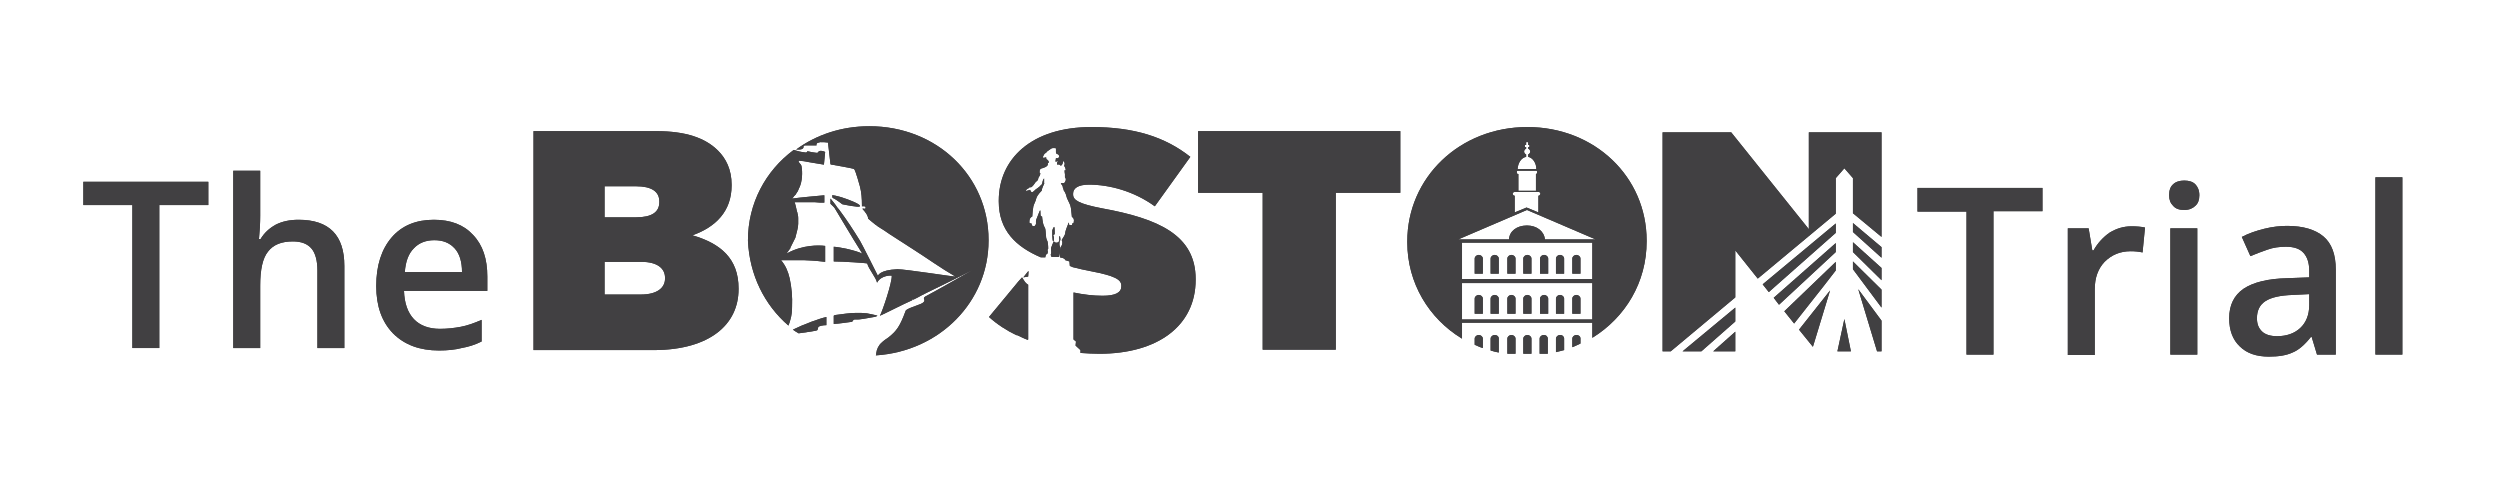 <svg xmlns="http://www.w3.org/2000/svg" xmlns:xlink="http://www.w3.org/1999/xlink" version="1.1" id="Layer_1" x="0px" y="0px" viewBox="0 0 612 122" style="enable-background:new 0 0 612 122;" xml:space="preserve">
<style type="text/css">
	.st0{fill:#5A5A5A;}
	.st1{fill:#414042;}
</style>
<g>
	<g>
		<path class="st1" d="M488.1,86.8h-6.7v-35h-12V46h30.6v5.7h-12V86.8z"/>
		<path class="st1" d="M521.8,55.4c1.3,0,2.4,0.1,3.3,0.3l-0.6,6.1c-0.9-0.2-1.9-0.3-2.9-0.3c-2.6,0-4.7,0.9-6.4,2.6    c-1.6,1.7-2.4,3.9-2.4,6.7v16.1h-6.6V55.9h5.1l0.9,5.4h0.3c1-1.8,2.4-3.3,4-4.4C518.2,55.9,519.9,55.4,521.8,55.4z"/>
		<path class="st1" d="M531,47.8c0-1.2,0.3-2.1,1-2.7c0.6-0.6,1.6-0.9,2.7-0.9c1.2,0,2.1,0.3,2.7,0.9c0.6,0.6,1,1.5,1,2.7    c0,1.1-0.3,2-1,2.6c-0.6,0.6-1.5,1-2.7,1c-1.2,0-2.1-0.3-2.7-1C531.3,49.7,531,48.9,531,47.8z M537.9,86.8h-6.6V55.9h6.6V86.8z"/>
		<path class="st1" d="M567.2,86.8l-1.3-4.3h-0.2c-1.5,1.9-3,3.2-4.5,3.8c-1.5,0.7-3.4,1-5.8,1c-3,0-5.4-0.8-7.1-2.5    c-1.7-1.6-2.6-3.9-2.6-6.9c0-3.2,1.2-5.6,3.5-7.2c2.4-1.6,6-2.5,10.8-2.6l5.3-0.2v-1.6c0-2-0.5-3.4-1.4-4.4    c-0.9-1-2.3-1.5-4.3-1.5c-1.6,0-3.1,0.2-4.5,0.7c-1.4,0.5-2.8,1-4.2,1.6l-2.1-4.7c1.7-0.9,3.5-1.5,5.5-2c2-0.5,3.9-0.7,5.6-0.7    c3.9,0,6.9,0.9,8.9,2.6c2,1.7,3,4.4,3,8.1v20.8H567.2z M557.4,82.3c2.4,0,4.3-0.7,5.7-2c1.4-1.3,2.2-3.2,2.2-5.6V72l-4,0.2    c-3.1,0.1-5.3,0.6-6.7,1.5c-1.4,0.9-2.1,2.3-2.1,4.2c0,1.4,0.4,2.4,1.2,3.2C554.5,81.9,555.8,82.3,557.4,82.3z"/>
		<path class="st1" d="M588.1,86.8h-6.6V43.4h6.6V86.8z"/>
	</g>
	<g>
		<path class="st1" d="M39.1,85.2h-6.7v-35h-12v-5.7h30.6v5.7h-12V85.2z"/>
		<path class="st1" d="M84.3,85.2h-6.6v-19c0-2.4-0.5-4.2-1.4-5.3c-1-1.2-2.5-1.8-4.6-1.8c-2.8,0-4.8,0.8-6.1,2.5    c-1.3,1.6-1.9,4.4-1.9,8.3v15.3h-6.6V41.8h6.6v11c0,1.8-0.1,3.7-0.3,5.7h0.4c0.9-1.5,2.1-2.6,3.7-3.5c1.6-0.8,3.4-1.2,5.6-1.2    c7.5,0,11.2,3.8,11.2,11.3V85.2z"/>
		<path class="st1" d="M107.5,85.8c-4.8,0-8.5-1.4-11.3-4.2c-2.7-2.8-4.1-6.6-4.1-11.6c0-5,1.3-9,3.8-11.9c2.5-2.9,6-4.3,10.3-4.3    c4.1,0,7.3,1.2,9.6,3.7c2.4,2.5,3.5,5.9,3.5,10.2v3.5H98.9c0.1,3,0.9,5.3,2.4,6.9c1.5,1.6,3.7,2.4,6.4,2.4c1.8,0,3.5-0.2,5.1-0.5    c1.6-0.3,3.3-0.9,5.1-1.7v5.3c-1.6,0.8-3.2,1.3-4.9,1.6C111.5,85.6,109.6,85.8,107.5,85.8z M106.3,58.8c-2.1,0-3.8,0.7-5,2    c-1.3,1.3-2,3.2-2.2,5.8h14c0-2.5-0.6-4.5-1.8-5.8C110,59.4,108.4,58.8,106.3,58.8z"/>
	</g>
</g>
<g>
	<g>
		<path class="st1" d="M242.1,77.6c2,1.8,4.3,3.3,6.8,4.5V82c0.9,0.4,1.8,0.9,2.7,1.2l0.1-0.1l0-13.4c0,0-0.3-0.1-0.8-0.7    c-0.3-0.4-0.5-0.8-0.7-1.1l-0.9,1L242.1,77.6z"/>
		<path class="st1" d="M195.8,36.6c0.4,0,0.9-0.2,0.9-0.6c0-0.1,0-0.3,0.1-0.3c0.1-0.1,0.2-0.1,0.3-0.1c0.9,0,1.9,0,2.8,0    c-0.1-0.2,0-0.5,0.2-0.6c0.2-0.1,0.4-0.1,0.7-0.2c0.6,0,1.3,0,1.9,0.1c0,0,0,0.1,0,0.1l0.6,5.2c0.1,0.1,0.2,0.1,0.3,0.1    c0.5,0.1,5.3,0.9,5.5,1.1c0.4,0.5,1.3,3.9,1.4,4.2c0.4,1.5,0.5,3.1,0.5,4.6c0,0.1,0,0.2,0,0.3c0,0,0.1,0,0.1,0c0.1,0,0.3,0,0.4,0    c0.4,0,0.4,0.1,0.4,0.5c-0.1,0.1-0.2,0.1-0.4,0.1c-0.1-0.1-0.3,0-0.4,0c0.9,1,1.4,1.7,1.4,2.4c0,0,1.6,1.4,2.5,2    c1,0.6,1.9,1.2,2.9,1.9c2,1.3,3.9,2.5,5.9,3.8c3.3,2.1,6.6,4.5,10.1,6.5c-0.2,0.1-12.2-1.8-14.2-1.8c-4.5,0.2-4.7,1.6-4.8,1.6    c0,0-4-8-4.4-8.6c-1.6-2.6-3.3-5.2-5.1-7.6c-0.2-0.2-0.3-0.4-0.5-0.6l0,0c-0.1-0.3-1.6-2.1-1.6-2.1v1.3c0,0,0.8,0.7,1,1l0,0    c0.1,0.1,4.2,7.1,6.8,11.2c-1.6-0.8-5.4-1.6-7-1.7l0,3.6c2.3,0,8.2,0.4,8.2,0.5c0.3,1.3,2.2,3.5,2.4,4.7c1-1.9,3.6-1.8,3.6-1.7    c0.1,1.6-2.2,8.5-2.9,9.8c2.6-1.2,5.2-2.6,7.9-3.8c0,0,0,0,0-0.1c0,0,0,0,0-0.1c0.1,0,0.1,0,0.2,0c0.1,0,0.2,0.1,0.2,0    c0.2-0.1,0.4-0.2,0.6-0.3c0.1-0.1,0.3-0.1,0.4-0.2c0,0,1.8-1,2.3-1.2c3.7-1.8,7.4-3.6,11.1-5.5c-3.9,2.2-7.7,4.4-11.6,6.5    c-0.1,0.1-0.2,0.1-0.3,0.3c-0.1,0.2,0.1,0.4,0.1,0.6c0,0.5-0.5,0.7-0.9,0.9c-0.9,0.4-3.6,1.2-3.7,1.7c-1.4,3.8-2.2,4.9-4.2,6.5    c-0.6,0.4-1.2,0.8-1.7,1.3c-0.7,0.6-1.2,1.6-1.3,2.6c0,0.1,0,0.2,0,0.2c0,0.1,0,0.2-0.1,0.3C230,86,242,73.9,242,58.9v-0.2    c0-15.5-12.6-27.8-29.2-27.8c-6.8,0-13,2.1-17.9,5.7C195.2,36.6,195.5,36.6,195.8,36.6z"/>
		<path class="st1" d="M212.2,76.7c-0.8-0.1-1.7-0.1-2.6-0.1c-1.7,0-3.3,0.3-5,0.5c-0.2,0-0.4,0.1-0.5,0.2l0,2    c0.9,0,4.2-0.5,4.3-0.5c0.2,0,0.3-0.1,0.4-0.3c0.1-0.2,0.3-0.3,0.5-0.3c1.3,0.1,2.8-0.3,4.1-0.5c0.5-0.1,1-0.1,1.4-0.4    C214.8,77.2,212.7,76.8,212.2,76.7z"/>
		<path class="st1" d="M193,79.7C193,79.7,193,79.7,193,79.7c0.2-0.5,0.4-1,0.5-1.5c0.3-1,0.4-2.1,0.4-3.2c0.1-2.3-0.1-4.7-0.6-6.9    c-0.4-1.7-1-3.1-2.1-4.4c0,0,0.1,0,0.1,0c0.4,0,0.7,0,1,0c0.3,0,2.3,0,2.9,0c0.3,0,0.6,0,0.9,0c0.3,0,0.6,0,0.8,0    c2.7,0.1,4.3,0.3,5.1,0.4l0-3.9c-1.5-0.2-5.5-0.3-9.3,1.8c0,0-0.1,0-0.1,0l0.2-0.3c0.2-0.2,0.3-0.5,0.5-0.7    c0.1-0.1,0.2-0.2,0.2-0.4c0.1-0.1,0.1-0.3,0.2-0.4c0.1-0.3,0.3-0.5,0.4-0.8c0.1-0.1,0.1-0.3,0.2-0.4l0.2-0.4l0.2-0.4l0.1-0.4    l0.1-0.4l0.1-0.4c0-0.1,0.1-0.3,0.1-0.4c0-0.1,0.1-0.3,0.1-0.4c0.1-0.5,0.2-0.9,0.2-1.4c0,0,0-0.1,0-0.2c0-0.1,0-0.1,0-0.2    c0-0.3,0-0.6,0-0.9c0-0.3,0-0.6-0.1-0.9c0-0.1,0-0.3-0.1-0.4c0-0.1,0-0.3-0.1-0.4c-0.1-0.3-0.1-0.6-0.2-0.9    c-0.1-0.3-0.1-0.6-0.2-0.8c0-0.1-0.1-0.3-0.1-0.4l-0.1-0.2c0.4,0,0.8,0,1.1,0l0.7,0c0.2,0,0.5,0,0.7,0c0.2,0,0.5,0,0.7,0    c0.2,0,0.5,0,0.7,0c0.1,0,0.3,0,0.4,0c0.3,0,0.6,0,0.7,0c0.8,0.1,1.5,0.1,2.3,0.1l0-1.8c-1.4,0.1-6.2,0.6-6.2,0.6l-0.8,0.1    c-0.3,0-0.6,0.1-0.8,0.1c0,0,0,0-0.1,0c0,0,0,0,0,0c0.2-0.2,0.4-0.4,0.5-0.6c0.1-0.1,0.2-0.2,0.3-0.3c0.1-0.1,0.2-0.2,0.2-0.3    c0.1-0.1,0.1-0.2,0.2-0.3c0.1-0.1,0.1-0.2,0.2-0.3c0.1-0.2,0.2-0.5,0.3-0.7c0-0.1,0.1-0.2,0.1-0.2c0.7-1.5,0.8-3.7,0.5-5.3    c-0.1-0.4-0.7-0.8-0.7-1.1c0-0.3,0.4-0.1,0.6-0.1c0.6,0,1.4,0.2,2,0.3c1.2,0.2,2.4,0.4,3.6,0.6l0.3-3.1c0,0-0.1,0-0.2-0.1    c-0.5-0.2-1.2-0.3-1.5,0.1c-0.1,0.1-0.1,0.2-0.2,0.2c-0.1,0-0.2,0-0.3,0c-0.7-0.1-1.5-0.2-2.2-0.4c0.1,0.3-0.3,0.4-0.6,0.3    c-0.9-0.1-1.8-0.3-2.7-0.6c-6.9,5.1-11.2,13.1-11.2,22.1V59C183.5,67.3,187.1,74.6,193,79.7z"/>
		<path class="st1" d="M195.5,81.6c2.1-0.3,4.5-0.6,4.6-0.8c0.1-0.3,0.2-0.5,0.2-0.7c0.1-0.3,1.2-0.5,2-0.5l0-2    c-1.8,0.4-5.6,1.8-8.2,3.1C194.5,81,195,81.3,195.5,81.6z"/>
		<path class="st1" d="M205.4,49.4c0.3,0.2,0.5,0.4,0.8,0.6c0,0,4.2,0.9,4.3,0.5c0,0,0,0,0-0.1c0.1-0.5-3.5-1.8-3.9-1.9    c-0.2-0.1-2.1-0.7-2.9-0.7l0.1,0.6c0.1,0.1,0.3,0.2,0.4,0.2C204.7,48.9,205.1,49.2,205.4,49.4z"/>
		<polygon class="st1" points="309.1,85.6 327,85.6 327,47.2 342.8,47.2 342.8,32.1 293.3,32.1 293.3,47.2 309.1,47.2   "/>
		<path class="st1" d="M180.8,70.8v-0.2c0-7.3-4.4-11-11.3-13c5.7-2,9.6-5.9,9.6-12.2v-0.2c0-3.7-1.4-6.4-3.3-8.3    c-3.1-3.1-7.8-4.8-15.2-4.8h-30v53.6h29.7C173.8,85.6,180.8,79.4,180.8,70.8z M148,45.6h7.7c3.8,0,5.7,1.3,5.7,3.7v0.2    c0,2.4-1.8,3.7-5.7,3.7H148V45.6z M148,72.1v-8h9c3.9,0,5.8,1.6,5.8,3.9v0.2c0,2.3-2,3.9-5.9,3.9H148z"/>
		<polygon class="st1" points="449.4,54.7 431.5,69.6 433,71.5 449.4,57   "/>
		<polygon class="st1" points="460.6,70.9 453.6,64 453.6,65.9 460.6,75.3   "/>
		<polygon class="st1" points="449.4,64.1 436.8,76.2 439.2,79.2 446.3,70.2 449.4,66.2   "/>
		<polygon class="st1" points="460.6,65.6 453.6,59.3 453.6,61.7 460.6,68.6   "/>
		<polygon class="st1" points="424.8,86 424.8,81.2 419.4,86 424.7,86   "/>
		<polygon class="st1" points="449.8,86 453.1,86 451.5,78.1   "/>
		<polygon class="st1" points="460.6,60.5 453.6,54.6 453.6,56.8 460.6,63.1   "/>
		<polygon class="st1" points="443.8,84.9 448,71.1 440.4,80.7   "/>
		<polygon class="st1" points="424.8,75.3 411.9,86 416.5,86 424.8,78.7   "/>
		<polygon class="st1" points="424.8,72.8 424.8,61.3 430.3,68.2 449.4,52.3 449.4,43.6 451.5,41.2 453.6,43.6 453.6,52.3     453.6,52.2 460.6,58 460.6,32.4 442.8,32.4 442.8,56.1 423.8,32.4 407,32.4 407,86 409,86   "/>
		<polygon class="st1" points="449.4,59.5 434.2,72.9 435.5,74.6 449.4,61.7   "/>
		<polygon class="st1" points="460.6,86 460.6,78.5 454.9,70.8 459.5,86   "/>
		<path class="st1" d="M257.2,62.4c0,0,0.2,0.3,0.2,0.5c0.1,0,0.2,0,0.3,0c0.2,0,0.4,0,0.6,0c0.3,0,0.6,0,0.8,0c0,0,0.1,0,0.1,0    c0.1-0.1,0.1-0.5,0.2-0.7c0.1-0.2,0.1-0.9,0.1-1.1s0-0.7,0-0.7c-0.3-0.5-0.1-1.4,0-1.5c0.2-0.1,0-1,0-1c-0.3-0.4-0.2,0.6-0.2,0.6    s0.2,0.7-0.5,0.9c-0.5,0.1-0.7-0.2-0.8-0.3c-0.1-0.1-0.1,0.1-0.1,0.1s-0.6,1.4-0.6,1.5c0,0.1,0,0.4,0,0.5c0,0.1,0.1,0.7,0,0.9    C257.3,62.2,257.2,62.4,257.2,62.4z"/>
		<path class="st1" d="M255.9,63C255.9,63,255.9,63,255.9,63c0-0.2,0.1-0.8,0.5-0.9c0.1-0.1,0.1-0.6,0.1-0.6    c-0.2-0.4,0.1-0.6,0.1-0.6s0-0.9-0.1-1.4c0-0.5-0.3-0.7-0.4-1.3c-0.1-0.6-0.1-1.6-0.2-2.1c0-0.3-0.4-0.6-0.6-1.6    c-0.1-0.4-0.2-1.5-0.2-1.5s-0.2,0-0.3-0.1c-0.2-0.4,0-1.4-0.2-1.4c-0.1,0.1-0.6,1.5-0.9,2.2c-0.1,0.2-0.1,0.6-0.1,0.6    c0,0.2,0.1,0.6-0.2,0.9c-0.2,0.3-0.7,0.2-0.8-0.1c-0.1-0.3-0.1-0.4-0.1-0.4s-0.5,0-0.5-0.2c-0.1-1.3,0.7-1.5,0.7-1.5    s0.1-1.6,0.2-2c0-0.6,0.4-1.3,0.5-1.6c0.1-0.3,0.1-0.1,0.3-0.9c0.3-0.9,1.3-1.8,1.3-1.8c0-0.5,0.6-1.7,0.6-1.7s0,0,0,0    c0.1-0.1,0-0.2,0-0.2c0,0,0,0,0,0c0,0,0,0,0,0v-1.1c0,0-0.3,0.1-0.5,1.3c0,0,0,0,0,0c-0.1,0-0.1,0.1-0.1,0.2c0,0-0.1,0.1-0.1,0.1    c-0.1,0.1-0.2,0.1-0.2,0.1c-0.1,0.3-1.1,0.9-1.2,1c-0.1,0.1-0.6,0.6-0.7,0.6c-0.1,0.1-0.1,0.1-0.3,0c-0.2-0.1-0.3-0.4-0.3-0.5    c0-0.1-0.3,0.1-0.3,0.1h-0.2c0,0-0.4,0.2-0.6,0.1c0.1-0.3,0.5-0.6,0.7-0.6l0.1-0.2c0,0,0.5-0.1,0.6-0.1c0.1,0,0.1-0.1,0.3-0.3    c0.2-0.1,0.6-0.8,0.7-0.9c0.1-0.1,0.6-0.5,0.6-0.6c0-0.1,0.1-0.6,0.3-0.8s0.3-0.8,0.3-0.8s-0.3,0.2-0.2-0.6    c0.1-0.6,0.6-0.6,0.6-0.6s0.9-0.3,1-0.4c0.1-0.1,0.4-0.4,0.4-0.4l0-0.5h0.2c0,0,0-0.5,0-0.5c-0.1,0-0.3-0.3-0.3-0.3    s-0.1,0-0.2-0.1c-0.1-0.1-0.1-0.5-0.1-0.5c-0.1,0-0.8,0.3-0.8,0c0-0.2,0.4-1,0.6-1c0.1,0,0.3-0.2,0.4-0.4c0.1-0.1,0.6-0.4,1-0.7    c0.4-0.3,1.2-0.1,1.2-0.1l0,1c0.1,0,0,0.4,0.3,0.4c0.3,0.1,0.3,0.1,0.4,0.3c0.3,0.3-0.1,0.7-0.2,0.7c-0.2,0.1-0.5,0-0.5,0    c0,0.2-0.1,0.6-0.1,0.6s0,0.1,0,0.2c0,0.1,0.1,0.1,0.1,0.1s0.3-0.2,0.5-0.2c-0.2,0.2-0.3,0.8-0.2,0.9c0.2-0.1,0.7,0,0.7,0.1    c0,0.1,0.3,0.2,0.3,0.1c0.5-0.4,0.4-1.1,0.5-1.1c0.6,0.5,0.2,1.2,0.2,1.2c0.1,0.1,0.4,0.6,0.4,1.1c-0.1,0-0.3,0-0.3,0    c0,0.5,0.1,0.9,0.1,0.9V43c0,0,0,0.4,0,0.4c0.5,0.5,0,1.3-0.2,1.4c-0.2,0.1-0.7,0-0.7,0l-0.1,0.2c0.3,0.2,0.5,0.6,0.5,1    c0.1,0,0.2,0.6,0.2,0.6c0.1,0.1,0.4,0.6,0.5,0.9c0.1,0.2,0.2,0.8,0.3,1c0.1,0.2,0.5,1.1,0.7,1.5c0.2,0.4,0.3,1.2,0.3,1.2    s0.2,1.8,0.2,1.9c0.8,0.4,0.4,1.5,0.4,1.5l-0.3,0.1c0,0,0,0.3-0.1,0.4c0,0-0.1,0-0.1,0l-0.2,0c0,0-0.3,0-0.3,0    c-0.1-0.1-0.1-0.2-0.1-0.4c0-0.1-0.1-0.2-0.1-0.2s-0.1,0.1-0.1,0.3c-0.1,0.2-0.7,1.8-0.7,2c0,0.5-0.2,0.8-0.3,1    c-0.1,0.2-0.5,0.8-0.5,0.8c-0.1,0.1-0.1,0.3,0,0.4c0.1,0.1,0.1,0.8-0.1,1.1c-0.2,0.3-0.3,0.5-0.3,0.5c-0.1,0.2-0.2,2.4-0.1,2.4    c0,0,0,0,0,0c0.5,0.1,0.9,0.2,1.1,0.4c0.1,0.1,0.2,0.2,0.2,0.3c0.1,0,0.7,0.2,1,0.3l0,0l0.1,1.1l0.7,0.3l0,0c1.5,0.4,3,0.7,4.5,1    c5.7,1.1,7.4,2,7.4,3.5v0.2c0,1.5-1.4,2.3-4.6,2.3c-2.3,0-4.7-0.3-7.1-0.8l0,11.5l0.6,0.5l-0.1,1l1.2,1.1v0.7    c1.5,0.1,3.1,0.2,4.6,0.2c14.4,0,23.6-6.9,23.6-18.1v-0.2c0-10.8-9.2-14.8-22.9-17.3c-5.7-1.1-7.1-2-7.1-3.4v-0.2    c0-1.3,1.2-2.2,3.9-2.2c5,0,11,1.6,16.1,5.3l8.7-12.1c-6.2-4.9-13.8-7.3-24.2-7.3c-14.8,0-22.7,7.9-22.7,18v0.2    c0,7.1,4.2,11.1,10.3,13.7C255.5,63,255.7,63,255.9,63C255.9,63,255.9,63,255.9,63z"/>
		<path class="st1" d="M257.7,58.9l0.2,0.1c0.1,0.2,0.1-0.5,0.1-0.5c0.1-0.9-0.4-0.7,0-1.1c0-0.1,0.2,0,0.2,0s0-1.8-0.1-1.8    c-0.1-0.1-0.1,0-0.1,0c-0.1,0-0.4,0.7-0.4,0.8c0,0.2,0,1.3,0,1.4C257.6,57.8,257.7,58.9,257.7,58.9z"/>
		<path class="st1" d="M251.7,67.7l0.1-1.4c0,0,0,0,0,0l0,0.1c0,0,0,0-0.1,0l-1.2,1.5L251.7,67.7z"/>
	</g>
	<g>
		<path class="st1" d="M371,63.3c0-0.5-0.5-0.9-1-0.9s-1,0.4-1,0.9l0,0V67h2L371,63.3z"/>
		<path class="st1" d="M366.9,63.3c0-0.5-0.5-0.9-1-0.9c-0.5,0-1,0.4-1,0.9l0,0V67h2L366.9,63.3z"/>
		<path class="st1" d="M374.9,63.3c0-0.5-0.5-0.9-1-0.9s-1,0.4-1,0.9l0,0V67h2L374.9,63.3z"/>
		<path class="st1" d="M379,63.3c0-0.5-0.5-0.9-1-0.9c-0.5,0-1,0.4-1,0.9l0,0V67h2L379,63.3z"/>
		<path class="st1" d="M377.9,82c-0.5,0-1,0.4-1,0.9l0,0v3.7h2l0-3.7C378.9,82.4,378.5,82,377.9,82z"/>
		<path class="st1" d="M373.9,82c-0.5,0-1,0.4-1,0.9l0,0v3.7h2l0-3.7C374.9,82.4,374.4,82,373.9,82z"/>
		<path class="st1" d="M370,82c-0.5,0-1,0.4-1,0.9l0,0v3.7h2l0-3.7C371,82.4,370.5,82,370,82z"/>
		<path class="st1" d="M362,82c-0.5,0-1,0.4-1,0.9l0,0v1.5c0.7,0.3,1.3,0.6,2,0.8l0-2.3C363,82.4,362.5,82,362,82z"/>
		<path class="st1" d="M373.9,31.1c-16.6,0-29.4,12.4-29.4,28v0.2c0,10,5.3,18.7,13.4,23.6v-3.9h31.9v3.7c8.1-5,13.3-13.6,13.3-23.6    v-0.2C403.1,43.3,390.4,31.1,373.9,31.1z M373.6,38.4v-0.6c-0.3-0.1-0.5-0.4-0.5-0.7s0.2-0.6,0.5-0.7v-0.4h-0.3v-0.5h0.3v-0.7h0.5    v0.7h0.3v0.5h-0.3v0.4c0.3,0.1,0.5,0.4,0.5,0.7s-0.2,0.6-0.5,0.7v0.6c1.1,0.2,2,1.5,2,3h-4.6C371.6,39.9,372.4,38.6,373.6,38.4z     M371.5,41.8h4.6c0,0,0.2,0,0.2,0.3c0,0.3-0.2,0.5-0.2,0.5H376v4.1h-4.3v-4.1h-0.2c0,0-0.2-0.2-0.2-0.5    C371.3,41.8,371.5,41.8,371.5,41.8z M370.7,47h3h0.1h3c0,0,0.3,0.2,0.3,0.4s-0.3,0.5-0.3,0.5h-0.2v4.1l-2.9-1.2l-2.9,1.2v-4.1    h-0.2c0,0-0.3-0.2-0.3-0.5S370.7,47,370.7,47z M389.8,78.2h-31.9v-8.9h31.9V78.2z M389.8,68.3h-31.9v-8.9h31.9V68.3z M378.2,58.6    c-0.2-2-2-3.4-4.4-3.4c-2.5,0-4.3,1.4-4.4,3.4H357l16.8-7.2l16.8,7.2H378.2z"/>
		<path class="st1" d="M365.9,82c-0.5,0-1,0.4-1,0.9l0,0v2.9c0.7,0.2,1.3,0.4,2,0.5l0-3.5C366.9,82.4,366.5,82,365.9,82z"/>
		<path class="st1" d="M381.9,82c-0.5,0-1,0.4-1,0.9l0,0v3.3c0.7-0.2,1.4-0.3,2-0.5l0-2.8C382.9,82.4,382.5,82,381.9,82z"/>
		<path class="st1" d="M385.9,82c-0.5,0-1,0.4-1,0.9l0,0V85c0.7-0.3,1.4-0.6,2-0.9l0-1.3C386.9,82.4,386.5,82,385.9,82z"/>
		<path class="st1" d="M386.9,63.3c0-0.5-0.5-0.9-1-0.9s-1,0.4-1,0.9l0,0V67h2L386.9,63.3z"/>
		<path class="st1" d="M363,63.3c0-0.5-0.5-0.9-1-0.9c-0.5,0-1,0.4-1,0.9l0,0V67h2L363,63.3z"/>
		<path class="st1" d="M382.9,63.3c0-0.5-0.5-0.9-1-0.9c-0.5,0-1,0.4-1,0.9l0,0V67h2L382.9,63.3z"/>
		<path class="st1" d="M363,73.1c0-0.5-0.5-0.9-1-0.9c-0.5,0-1,0.4-1,0.9l0,0v3.7h2L363,73.1z"/>
		<path class="st1" d="M374.9,73.1c0-0.5-0.5-0.9-1-0.9s-1,0.4-1,0.9l0,0v3.7h2L374.9,73.1z"/>
		<path class="st1" d="M382.9,73.1c0-0.5-0.5-0.9-1-0.9c-0.5,0-1,0.4-1,0.9l0,0v3.7h2L382.9,73.1z"/>
		<path class="st1" d="M371,73.1c0-0.5-0.5-0.9-1-0.9s-1,0.4-1,0.9l0,0v3.7h2L371,73.1z"/>
		<path class="st1" d="M379,73.1c0-0.5-0.5-0.9-1-0.9c-0.5,0-1,0.4-1,0.9l0,0v3.7h2L379,73.1z"/>
		<path class="st1" d="M386.9,73.1c0-0.5-0.5-0.9-1-0.9s-1,0.4-1,0.9l0,0v3.7h2L386.9,73.1z"/>
		<path class="st1" d="M366.9,73.1c0-0.5-0.5-0.9-1-0.9c-0.5,0-1,0.4-1,0.9l0,0v3.7h2L366.9,73.1z"/>
	</g>
</g>
<g>
	<g>
		<path class="st1" d="M488.1,86.8h-6.7v-35h-12V46h30.6v5.7h-12V86.8z"/>
		<path class="st1" d="M521.8,55.4c1.3,0,2.4,0.1,3.3,0.3l-0.6,6.1c-0.9-0.2-1.9-0.3-2.9-0.3c-2.6,0-4.7,0.9-6.4,2.6    c-1.6,1.7-2.4,3.9-2.4,6.7v16.1h-6.6V55.9h5.1l0.9,5.4h0.3c1-1.8,2.4-3.3,4-4.4C518.2,55.9,519.9,55.4,521.8,55.4z"/>
		<path class="st1" d="M531,47.8c0-1.2,0.3-2.1,1-2.7c0.6-0.6,1.6-0.9,2.7-0.9c1.2,0,2.1,0.3,2.7,0.9c0.6,0.6,1,1.5,1,2.7    c0,1.1-0.3,2-1,2.6c-0.6,0.6-1.5,1-2.7,1c-1.2,0-2.1-0.3-2.7-1C531.3,49.7,531,48.9,531,47.8z M537.9,86.8h-6.6V55.9h6.6V86.8z"/>
		<path class="st1" d="M567.2,86.8l-1.3-4.3h-0.2c-1.5,1.9-3,3.2-4.5,3.8c-1.5,0.7-3.4,1-5.8,1c-3,0-5.4-0.8-7.1-2.5    c-1.7-1.6-2.6-3.9-2.6-6.9c0-3.2,1.2-5.6,3.5-7.2c2.4-1.6,6-2.5,10.8-2.6l5.3-0.2v-1.6c0-2-0.5-3.4-1.4-4.4    c-0.9-1-2.3-1.5-4.3-1.5c-1.6,0-3.1,0.2-4.5,0.7c-1.4,0.5-2.8,1-4.2,1.6l-2.1-4.7c1.7-0.9,3.5-1.5,5.5-2c2-0.5,3.9-0.7,5.6-0.7    c3.9,0,6.9,0.9,8.9,2.6c2,1.7,3,4.4,3,8.1v20.8H567.2z M557.4,82.3c2.4,0,4.3-0.7,5.7-2c1.4-1.3,2.2-3.2,2.2-5.6V72l-4,0.2    c-3.1,0.1-5.3,0.6-6.7,1.5c-1.4,0.9-2.1,2.3-2.1,4.2c0,1.4,0.4,2.4,1.2,3.2C554.5,81.9,555.8,82.3,557.4,82.3z"/>
		<path class="st1" d="M588.1,86.8h-6.6V43.4h6.6V86.8z"/>
	</g>
	<g>
		<path class="st1" d="M39.1,85.2h-6.7v-35h-12v-5.7h30.6v5.7h-12V85.2z"/>
		<path class="st1" d="M84.3,85.2h-6.6v-19c0-2.4-0.5-4.2-1.4-5.3c-1-1.2-2.5-1.8-4.6-1.8c-2.8,0-4.8,0.8-6.1,2.5    c-1.3,1.6-1.9,4.4-1.9,8.3v15.3h-6.6V41.8h6.6v11c0,1.8-0.1,3.7-0.3,5.7h0.4c0.9-1.5,2.1-2.6,3.7-3.5c1.6-0.8,3.4-1.2,5.6-1.2    c7.5,0,11.2,3.8,11.2,11.3V85.2z"/>
		<path class="st1" d="M107.5,85.8c-4.8,0-8.5-1.4-11.3-4.2c-2.7-2.8-4.1-6.6-4.1-11.6c0-5,1.3-9,3.8-11.9c2.5-2.9,6-4.3,10.3-4.3    c4.1,0,7.3,1.2,9.6,3.7c2.4,2.5,3.5,5.9,3.5,10.2v3.5H98.9c0.1,3,0.9,5.3,2.4,6.9c1.5,1.6,3.7,2.4,6.4,2.4c1.8,0,3.5-0.2,5.1-0.5    c1.6-0.3,3.3-0.9,5.1-1.7v5.3c-1.6,0.8-3.2,1.3-4.9,1.6C111.5,85.6,109.6,85.8,107.5,85.8z M106.3,58.8c-2.1,0-3.8,0.7-5,2    c-1.3,1.3-2,3.2-2.2,5.8h14c0-2.5-0.6-4.5-1.8-5.8C110,59.4,108.4,58.8,106.3,58.8z"/>
	</g>
</g>
<g>
	<g>
		<path class="st1" d="M242.1,77.6c2,1.8,4.3,3.3,6.8,4.5V82c0.9,0.4,1.8,0.9,2.7,1.2l0.1-0.1l0-13.4c0,0-0.3-0.1-0.8-0.7    c-0.3-0.4-0.5-0.8-0.7-1.1l-0.9,1L242.1,77.6z"/>
		<path class="st1" d="M195.8,36.6c0.4,0,0.9-0.2,0.9-0.6c0-0.1,0-0.3,0.1-0.3c0.1-0.1,0.2-0.1,0.3-0.1c0.9,0,1.9,0,2.8,0    c-0.1-0.2,0-0.5,0.2-0.6c0.2-0.1,0.4-0.1,0.7-0.2c0.6,0,1.3,0,1.9,0.1c0,0,0,0.1,0,0.1l0.6,5.2c0.1,0.1,0.2,0.1,0.3,0.1    c0.5,0.1,5.3,0.9,5.5,1.1c0.4,0.5,1.3,3.9,1.4,4.2c0.4,1.5,0.5,3.1,0.5,4.6c0,0.1,0,0.2,0,0.3c0,0,0.1,0,0.1,0c0.1,0,0.3,0,0.4,0    c0.4,0,0.4,0.1,0.4,0.5c-0.1,0.1-0.2,0.1-0.4,0.1c-0.1-0.1-0.3,0-0.4,0c0.9,1,1.4,1.7,1.4,2.4c0,0,1.6,1.4,2.5,2    c1,0.6,1.9,1.2,2.9,1.9c2,1.3,3.9,2.5,5.9,3.8c3.3,2.1,6.6,4.5,10.1,6.5c-0.2,0.1-12.2-1.8-14.2-1.8c-4.5,0.2-4.7,1.6-4.8,1.6    c0,0-4-8-4.4-8.6c-1.6-2.6-3.3-5.2-5.1-7.6c-0.2-0.2-0.3-0.4-0.5-0.6l0,0c-0.1-0.3-1.6-2.1-1.6-2.1v1.3c0,0,0.8,0.7,1,1l0,0    c0.1,0.1,4.2,7.1,6.8,11.2c-1.6-0.8-5.4-1.6-7-1.7l0,3.6c2.3,0,8.2,0.4,8.2,0.5c0.3,1.3,2.2,3.5,2.4,4.7c1-1.9,3.6-1.8,3.6-1.7    c0.1,1.6-2.2,8.5-2.9,9.8c2.6-1.2,5.2-2.6,7.9-3.8c0,0,0,0,0-0.1c0,0,0,0,0-0.1c0.1,0,0.1,0,0.2,0c0.1,0,0.2,0.1,0.2,0    c0.2-0.1,0.4-0.2,0.6-0.3c0.1-0.1,0.3-0.1,0.4-0.2c0,0,1.8-1,2.3-1.2c3.7-1.8,7.4-3.6,11.1-5.5c-3.9,2.2-7.7,4.4-11.6,6.5    c-0.1,0.1-0.2,0.1-0.3,0.3c-0.1,0.2,0.1,0.4,0.1,0.6c0,0.5-0.5,0.7-0.9,0.9c-0.9,0.4-3.6,1.2-3.7,1.7c-1.4,3.8-2.2,4.9-4.2,6.5    c-0.6,0.4-1.2,0.8-1.7,1.3c-0.7,0.6-1.2,1.6-1.3,2.6c0,0.1,0,0.2,0,0.2c0,0.1,0,0.2-0.1,0.3C230,86,242,73.9,242,58.9v-0.2    c0-15.5-12.6-27.8-29.2-27.8c-6.8,0-13,2.1-17.9,5.7C195.2,36.6,195.5,36.6,195.8,36.6z"/>
		<path class="st1" d="M212.2,76.7c-0.8-0.1-1.7-0.1-2.6-0.1c-1.7,0-3.3,0.3-5,0.5c-0.2,0-0.4,0.1-0.5,0.2l0,2    c0.9,0,4.2-0.5,4.3-0.5c0.2,0,0.3-0.1,0.4-0.3c0.1-0.2,0.3-0.3,0.5-0.3c1.3,0.1,2.8-0.3,4.1-0.5c0.5-0.1,1-0.1,1.4-0.4    C214.8,77.2,212.7,76.8,212.2,76.7z"/>
		<path class="st1" d="M193,79.7C193,79.7,193,79.7,193,79.7c0.2-0.5,0.4-1,0.5-1.5c0.3-1,0.4-2.1,0.4-3.2c0.1-2.3-0.1-4.7-0.6-6.9    c-0.4-1.7-1-3.1-2.1-4.4c0,0,0.1,0,0.1,0c0.4,0,0.7,0,1,0c0.3,0,2.3,0,2.9,0c0.3,0,0.6,0,0.9,0c0.3,0,0.6,0,0.8,0    c2.7,0.1,4.3,0.3,5.1,0.4l0-3.9c-1.5-0.2-5.5-0.3-9.3,1.8c0,0-0.1,0-0.1,0l0.2-0.3c0.2-0.2,0.3-0.5,0.5-0.7    c0.1-0.1,0.2-0.2,0.2-0.4c0.1-0.1,0.1-0.3,0.2-0.4c0.1-0.3,0.3-0.5,0.4-0.8c0.1-0.1,0.1-0.3,0.2-0.4l0.2-0.4l0.2-0.4l0.1-0.4    l0.1-0.4l0.1-0.4c0-0.1,0.1-0.3,0.1-0.4c0-0.1,0.1-0.3,0.1-0.4c0.1-0.5,0.2-0.9,0.2-1.4c0,0,0-0.1,0-0.2c0-0.1,0-0.1,0-0.2    c0-0.3,0-0.6,0-0.9c0-0.3,0-0.6-0.1-0.9c0-0.1,0-0.3-0.1-0.4c0-0.1,0-0.3-0.1-0.4c-0.1-0.3-0.1-0.6-0.2-0.9    c-0.1-0.3-0.1-0.6-0.2-0.8c0-0.1-0.1-0.3-0.1-0.4l-0.1-0.2c0.4,0,0.8,0,1.1,0l0.7,0c0.2,0,0.5,0,0.7,0c0.2,0,0.5,0,0.7,0    c0.2,0,0.5,0,0.7,0c0.1,0,0.3,0,0.4,0c0.3,0,0.6,0,0.7,0c0.8,0.1,1.5,0.1,2.3,0.1l0-1.8c-1.4,0.1-6.2,0.6-6.2,0.6l-0.8,0.1    c-0.3,0-0.6,0.1-0.8,0.1c0,0,0,0-0.1,0c0,0,0,0,0,0c0.2-0.2,0.4-0.4,0.5-0.6c0.1-0.1,0.2-0.2,0.3-0.3c0.1-0.1,0.2-0.2,0.2-0.3    c0.1-0.1,0.1-0.2,0.2-0.3c0.1-0.1,0.1-0.2,0.2-0.3c0.1-0.2,0.2-0.5,0.3-0.7c0-0.1,0.1-0.2,0.1-0.2c0.7-1.5,0.8-3.7,0.5-5.3    c-0.1-0.4-0.7-0.8-0.7-1.1c0-0.3,0.4-0.1,0.6-0.1c0.6,0,1.4,0.2,2,0.3c1.2,0.2,2.4,0.4,3.6,0.6l0.3-3.1c0,0-0.1,0-0.2-0.1    c-0.5-0.2-1.2-0.3-1.5,0.1c-0.1,0.1-0.1,0.2-0.2,0.2c-0.1,0-0.2,0-0.3,0c-0.7-0.1-1.5-0.2-2.2-0.4c0.1,0.3-0.3,0.4-0.6,0.3    c-0.9-0.1-1.8-0.3-2.7-0.6c-6.9,5.1-11.2,13.1-11.2,22.1V59C183.5,67.3,187.1,74.6,193,79.7z"/>
		<path class="st1" d="M195.5,81.6c2.1-0.3,4.5-0.6,4.6-0.8c0.1-0.3,0.2-0.5,0.2-0.7c0.1-0.3,1.2-0.5,2-0.5l0-2    c-1.8,0.4-5.6,1.8-8.2,3.1C194.5,81,195,81.3,195.5,81.6z"/>
		<path class="st1" d="M205.4,49.4c0.3,0.2,0.5,0.4,0.8,0.6c0,0,4.2,0.9,4.3,0.5c0,0,0,0,0-0.1c0.1-0.5-3.5-1.8-3.9-1.9    c-0.2-0.1-2.1-0.7-2.9-0.7l0.1,0.6c0.1,0.1,0.3,0.2,0.4,0.2C204.7,48.9,205.1,49.2,205.4,49.4z"/>
		<polygon class="st1" points="309.1,85.6 327,85.6 327,47.2 342.8,47.2 342.8,32.1 293.3,32.1 293.3,47.2 309.1,47.2   "/>
		<path class="st1" d="M180.8,70.8v-0.2c0-7.3-4.4-11-11.3-13c5.7-2,9.6-5.9,9.6-12.2v-0.2c0-3.7-1.4-6.4-3.3-8.3    c-3.1-3.1-7.8-4.8-15.2-4.8h-30v53.6h29.7C173.8,85.6,180.8,79.4,180.8,70.8z M148,45.6h7.7c3.8,0,5.7,1.3,5.7,3.7v0.2    c0,2.4-1.8,3.7-5.7,3.7H148V45.6z M148,72.1v-8h9c3.9,0,5.8,1.6,5.8,3.9v0.2c0,2.3-2,3.9-5.9,3.9H148z"/>
		<polygon class="st1" points="449.4,54.7 431.5,69.6 433,71.5 449.4,57   "/>
		<polygon class="st1" points="460.6,70.9 453.6,64 453.6,65.9 460.6,75.3   "/>
		<polygon class="st1" points="449.4,64.1 436.8,76.2 439.2,79.2 446.3,70.2 449.4,66.2   "/>
		<polygon class="st1" points="460.6,65.6 453.6,59.3 453.6,61.7 460.6,68.6   "/>
		<polygon class="st1" points="424.8,86 424.8,81.2 419.4,86 424.7,86   "/>
		<polygon class="st1" points="449.8,86 453.1,86 451.5,78.1   "/>
		<polygon class="st1" points="460.6,60.5 453.6,54.6 453.6,56.8 460.6,63.1   "/>
		<polygon class="st1" points="443.8,84.9 448,71.1 440.4,80.7   "/>
		<polygon class="st1" points="424.8,75.3 411.9,86 416.5,86 424.8,78.7   "/>
		<polygon class="st1" points="424.8,72.8 424.8,61.3 430.3,68.2 449.4,52.3 449.4,43.6 451.5,41.2 453.6,43.6 453.6,52.3     453.6,52.2 460.6,58 460.6,32.4 442.8,32.4 442.8,56.1 423.8,32.4 407,32.4 407,86 409,86   "/>
		<polygon class="st1" points="449.4,59.5 434.2,72.9 435.5,74.6 449.4,61.7   "/>
		<polygon class="st1" points="460.6,86 460.6,78.5 454.9,70.8 459.5,86   "/>
		<path class="st1" d="M257.2,62.4c0,0,0.2,0.3,0.2,0.5c0.1,0,0.2,0,0.3,0c0.2,0,0.4,0,0.6,0c0.3,0,0.6,0,0.8,0c0,0,0.1,0,0.1,0    c0.1-0.1,0.1-0.5,0.2-0.7c0.1-0.2,0.1-0.9,0.1-1.1s0-0.7,0-0.7c-0.3-0.5-0.1-1.4,0-1.5c0.2-0.1,0-1,0-1c-0.3-0.4-0.2,0.6-0.2,0.6    s0.2,0.7-0.5,0.9c-0.5,0.1-0.7-0.2-0.8-0.3c-0.1-0.1-0.1,0.1-0.1,0.1s-0.6,1.4-0.6,1.5c0,0.1,0,0.4,0,0.5c0,0.1,0.1,0.7,0,0.9    C257.3,62.2,257.2,62.4,257.2,62.4z"/>
		<path class="st1" d="M255.9,63C255.9,63,255.9,63,255.9,63c0-0.2,0.1-0.8,0.5-0.9c0.1-0.1,0.1-0.6,0.1-0.6    c-0.2-0.4,0.1-0.6,0.1-0.6s0-0.9-0.1-1.4c0-0.5-0.3-0.7-0.4-1.3c-0.1-0.6-0.1-1.6-0.2-2.1c0-0.3-0.4-0.6-0.6-1.6    c-0.1-0.4-0.2-1.5-0.2-1.5s-0.2,0-0.3-0.1c-0.2-0.4,0-1.4-0.2-1.4c-0.1,0.1-0.6,1.5-0.9,2.2c-0.1,0.2-0.1,0.6-0.1,0.6    c0,0.2,0.1,0.6-0.2,0.9c-0.2,0.3-0.7,0.2-0.8-0.1c-0.1-0.3-0.1-0.4-0.1-0.4s-0.5,0-0.5-0.2c-0.1-1.3,0.7-1.5,0.7-1.5    s0.1-1.6,0.2-2c0-0.6,0.4-1.3,0.5-1.6c0.1-0.3,0.1-0.1,0.3-0.9c0.3-0.9,1.3-1.8,1.3-1.8c0-0.5,0.6-1.7,0.6-1.7s0,0,0,0    c0.1-0.1,0-0.2,0-0.2c0,0,0,0,0,0c0,0,0,0,0,0v-1.1c0,0-0.3,0.1-0.5,1.3c0,0,0,0,0,0c-0.1,0-0.1,0.1-0.1,0.2c0,0-0.1,0.1-0.1,0.1    c-0.1,0.1-0.2,0.1-0.2,0.1c-0.1,0.3-1.1,0.9-1.2,1c-0.1,0.1-0.6,0.6-0.7,0.6c-0.1,0.1-0.1,0.1-0.3,0c-0.2-0.1-0.3-0.4-0.3-0.5    c0-0.1-0.3,0.1-0.3,0.1h-0.2c0,0-0.4,0.2-0.6,0.1c0.1-0.3,0.5-0.6,0.7-0.6l0.1-0.2c0,0,0.5-0.1,0.6-0.1c0.1,0,0.1-0.1,0.3-0.3    c0.2-0.1,0.6-0.8,0.7-0.9c0.1-0.1,0.6-0.5,0.6-0.6c0-0.1,0.1-0.6,0.3-0.8s0.3-0.8,0.3-0.8s-0.3,0.2-0.2-0.6    c0.1-0.6,0.6-0.6,0.6-0.6s0.9-0.3,1-0.4c0.1-0.1,0.4-0.4,0.4-0.4l0-0.5h0.2c0,0,0-0.5,0-0.5c-0.1,0-0.3-0.3-0.3-0.3    s-0.1,0-0.2-0.1c-0.1-0.1-0.1-0.5-0.1-0.5c-0.1,0-0.8,0.3-0.8,0c0-0.2,0.4-1,0.6-1c0.1,0,0.3-0.2,0.4-0.4c0.1-0.1,0.6-0.4,1-0.7    c0.4-0.3,1.2-0.1,1.2-0.1l0,1c0.1,0,0,0.4,0.3,0.4c0.3,0.1,0.3,0.1,0.4,0.3c0.3,0.3-0.1,0.7-0.2,0.7c-0.2,0.1-0.5,0-0.5,0    c0,0.2-0.1,0.6-0.1,0.6s0,0.1,0,0.2c0,0.1,0.1,0.1,0.1,0.1s0.3-0.2,0.5-0.2c-0.2,0.2-0.3,0.8-0.2,0.9c0.2-0.1,0.7,0,0.7,0.1    c0,0.1,0.3,0.2,0.3,0.1c0.5-0.4,0.4-1.1,0.5-1.1c0.6,0.5,0.2,1.2,0.2,1.2c0.1,0.1,0.4,0.6,0.4,1.1c-0.1,0-0.3,0-0.3,0    c0,0.5,0.1,0.9,0.1,0.9V43c0,0,0,0.4,0,0.4c0.5,0.5,0,1.3-0.2,1.4c-0.2,0.1-0.7,0-0.7,0l-0.1,0.2c0.3,0.2,0.5,0.6,0.5,1    c0.1,0,0.2,0.6,0.2,0.6c0.1,0.1,0.4,0.6,0.5,0.9c0.1,0.2,0.2,0.8,0.3,1c0.1,0.2,0.5,1.1,0.7,1.5c0.2,0.4,0.3,1.2,0.3,1.2    s0.2,1.8,0.2,1.9c0.8,0.4,0.4,1.5,0.4,1.5l-0.3,0.1c0,0,0,0.3-0.1,0.4c0,0-0.1,0-0.1,0l-0.2,0c0,0-0.3,0-0.3,0    c-0.1-0.1-0.1-0.2-0.1-0.4c0-0.1-0.1-0.2-0.1-0.2s-0.1,0.1-0.1,0.3c-0.1,0.2-0.7,1.8-0.7,2c0,0.5-0.2,0.8-0.3,1    c-0.1,0.2-0.5,0.8-0.5,0.8c-0.1,0.1-0.1,0.3,0,0.4c0.1,0.1,0.1,0.8-0.1,1.1c-0.2,0.3-0.3,0.5-0.3,0.5c-0.1,0.2-0.2,2.4-0.1,2.4    c0,0,0,0,0,0c0.5,0.1,0.9,0.2,1.1,0.4c0.1,0.1,0.2,0.2,0.2,0.3c0.1,0,0.7,0.2,1,0.3l0,0l0.1,1.1l0.7,0.3l0,0c1.5,0.4,3,0.7,4.5,1    c5.7,1.1,7.4,2,7.4,3.5v0.2c0,1.5-1.4,2.3-4.6,2.3c-2.3,0-4.7-0.3-7.1-0.8l0,11.5l0.6,0.5l-0.1,1l1.2,1.1v0.7    c1.5,0.1,3.1,0.2,4.6,0.2c14.4,0,23.6-6.9,23.6-18.1v-0.2c0-10.8-9.2-14.8-22.9-17.3c-5.7-1.1-7.1-2-7.1-3.4v-0.2    c0-1.3,1.2-2.2,3.9-2.2c5,0,11,1.6,16.1,5.3l8.7-12.1c-6.2-4.9-13.8-7.3-24.2-7.3c-14.8,0-22.7,7.9-22.7,18v0.2    c0,7.1,4.2,11.1,10.3,13.7C255.5,63,255.7,63,255.9,63C255.9,63,255.9,63,255.9,63z"/>
		<path class="st1" d="M257.7,58.9l0.2,0.1c0.1,0.2,0.1-0.5,0.1-0.5c0.1-0.9-0.4-0.7,0-1.1c0-0.1,0.2,0,0.2,0s0-1.8-0.1-1.8    c-0.1-0.1-0.1,0-0.1,0c-0.1,0-0.4,0.7-0.4,0.8c0,0.2,0,1.3,0,1.4C257.6,57.8,257.7,58.9,257.7,58.9z"/>
		<path class="st1" d="M251.7,67.7l0.1-1.4c0,0,0,0,0,0l0,0.1c0,0,0,0-0.1,0l-1.2,1.5L251.7,67.7z"/>
	</g>
	<g>
		<path class="st1" d="M371,63.3c0-0.5-0.5-0.9-1-0.9s-1,0.4-1,0.9l0,0V67h2L371,63.3z"/>
		<path class="st1" d="M366.9,63.3c0-0.5-0.5-0.9-1-0.9c-0.5,0-1,0.4-1,0.9l0,0V67h2L366.9,63.3z"/>
		<path class="st1" d="M374.9,63.3c0-0.5-0.5-0.9-1-0.9s-1,0.4-1,0.9l0,0V67h2L374.9,63.3z"/>
		<path class="st1" d="M379,63.3c0-0.5-0.5-0.9-1-0.9c-0.5,0-1,0.4-1,0.9l0,0V67h2L379,63.3z"/>
		<path class="st1" d="M377.9,82c-0.5,0-1,0.4-1,0.9l0,0v3.7h2l0-3.7C378.9,82.4,378.5,82,377.9,82z"/>
		<path class="st1" d="M373.9,82c-0.5,0-1,0.4-1,0.9l0,0v3.7h2l0-3.7C374.9,82.4,374.4,82,373.9,82z"/>
		<path class="st1" d="M370,82c-0.5,0-1,0.4-1,0.9l0,0v3.7h2l0-3.7C371,82.4,370.5,82,370,82z"/>
		<path class="st1" d="M362,82c-0.5,0-1,0.4-1,0.9l0,0v1.5c0.7,0.3,1.3,0.6,2,0.8l0-2.3C363,82.4,362.5,82,362,82z"/>
		<path class="st1" d="M373.9,31.1c-16.6,0-29.4,12.4-29.4,28v0.2c0,10,5.3,18.7,13.4,23.6v-3.9h31.9v3.7c8.1-5,13.3-13.6,13.3-23.6    v-0.2C403.1,43.3,390.4,31.1,373.9,31.1z M373.6,38.4v-0.6c-0.3-0.1-0.5-0.4-0.5-0.7s0.2-0.6,0.5-0.7v-0.4h-0.3v-0.5h0.3v-0.7h0.5    v0.7h0.3v0.5h-0.3v0.4c0.3,0.1,0.5,0.4,0.5,0.7s-0.2,0.6-0.5,0.7v0.6c1.1,0.2,2,1.5,2,3h-4.6C371.6,39.9,372.4,38.6,373.6,38.4z     M371.5,41.8h4.6c0,0,0.2,0,0.2,0.3c0,0.3-0.2,0.5-0.2,0.5H376v4.1h-4.3v-4.1h-0.2c0,0-0.2-0.2-0.2-0.5    C371.3,41.8,371.5,41.8,371.5,41.8z M370.7,47h3h0.1h3c0,0,0.3,0.2,0.3,0.4s-0.3,0.5-0.3,0.5h-0.2v4.1l-2.9-1.2l-2.9,1.2v-4.1    h-0.2c0,0-0.3-0.2-0.3-0.5S370.7,47,370.7,47z M389.8,78.2h-31.9v-8.9h31.9V78.2z M389.8,68.3h-31.9v-8.9h31.9V68.3z M378.2,58.6    c-0.2-2-2-3.4-4.4-3.4c-2.5,0-4.3,1.4-4.4,3.4H357l16.8-7.2l16.8,7.2H378.2z"/>
		<path class="st1" d="M365.9,82c-0.5,0-1,0.4-1,0.9l0,0v2.9c0.7,0.2,1.3,0.4,2,0.5l0-3.5C366.9,82.4,366.5,82,365.9,82z"/>
		<path class="st1" d="M381.9,82c-0.5,0-1,0.4-1,0.9l0,0v3.3c0.7-0.2,1.4-0.3,2-0.5l0-2.8C382.9,82.4,382.5,82,381.9,82z"/>
		<path class="st1" d="M385.9,82c-0.5,0-1,0.4-1,0.9l0,0V85c0.7-0.3,1.4-0.6,2-0.9l0-1.3C386.9,82.4,386.5,82,385.9,82z"/>
		<path class="st1" d="M386.9,63.3c0-0.5-0.5-0.9-1-0.9s-1,0.4-1,0.9l0,0V67h2L386.9,63.3z"/>
		<path class="st1" d="M363,63.3c0-0.5-0.5-0.9-1-0.9c-0.5,0-1,0.4-1,0.9l0,0V67h2L363,63.3z"/>
		<path class="st1" d="M382.9,63.3c0-0.5-0.5-0.9-1-0.9c-0.5,0-1,0.4-1,0.9l0,0V67h2L382.9,63.3z"/>
		<path class="st1" d="M363,73.1c0-0.5-0.5-0.9-1-0.9c-0.5,0-1,0.4-1,0.9l0,0v3.7h2L363,73.1z"/>
		<path class="st1" d="M374.9,73.1c0-0.5-0.5-0.9-1-0.9s-1,0.4-1,0.9l0,0v3.7h2L374.9,73.1z"/>
		<path class="st1" d="M382.9,73.1c0-0.5-0.5-0.9-1-0.9c-0.5,0-1,0.4-1,0.9l0,0v3.7h2L382.9,73.1z"/>
		<path class="st1" d="M371,73.1c0-0.5-0.5-0.9-1-0.9s-1,0.4-1,0.9l0,0v3.7h2L371,73.1z"/>
		<path class="st1" d="M379,73.1c0-0.5-0.5-0.9-1-0.9c-0.5,0-1,0.4-1,0.9l0,0v3.7h2L379,73.1z"/>
		<path class="st1" d="M386.9,73.1c0-0.5-0.5-0.9-1-0.9s-1,0.4-1,0.9l0,0v3.7h2L386.9,73.1z"/>
		<path class="st1" d="M366.9,73.1c0-0.5-0.5-0.9-1-0.9c-0.5,0-1,0.4-1,0.9l0,0v3.7h2L366.9,73.1z"/>
	</g>
</g>
</svg>